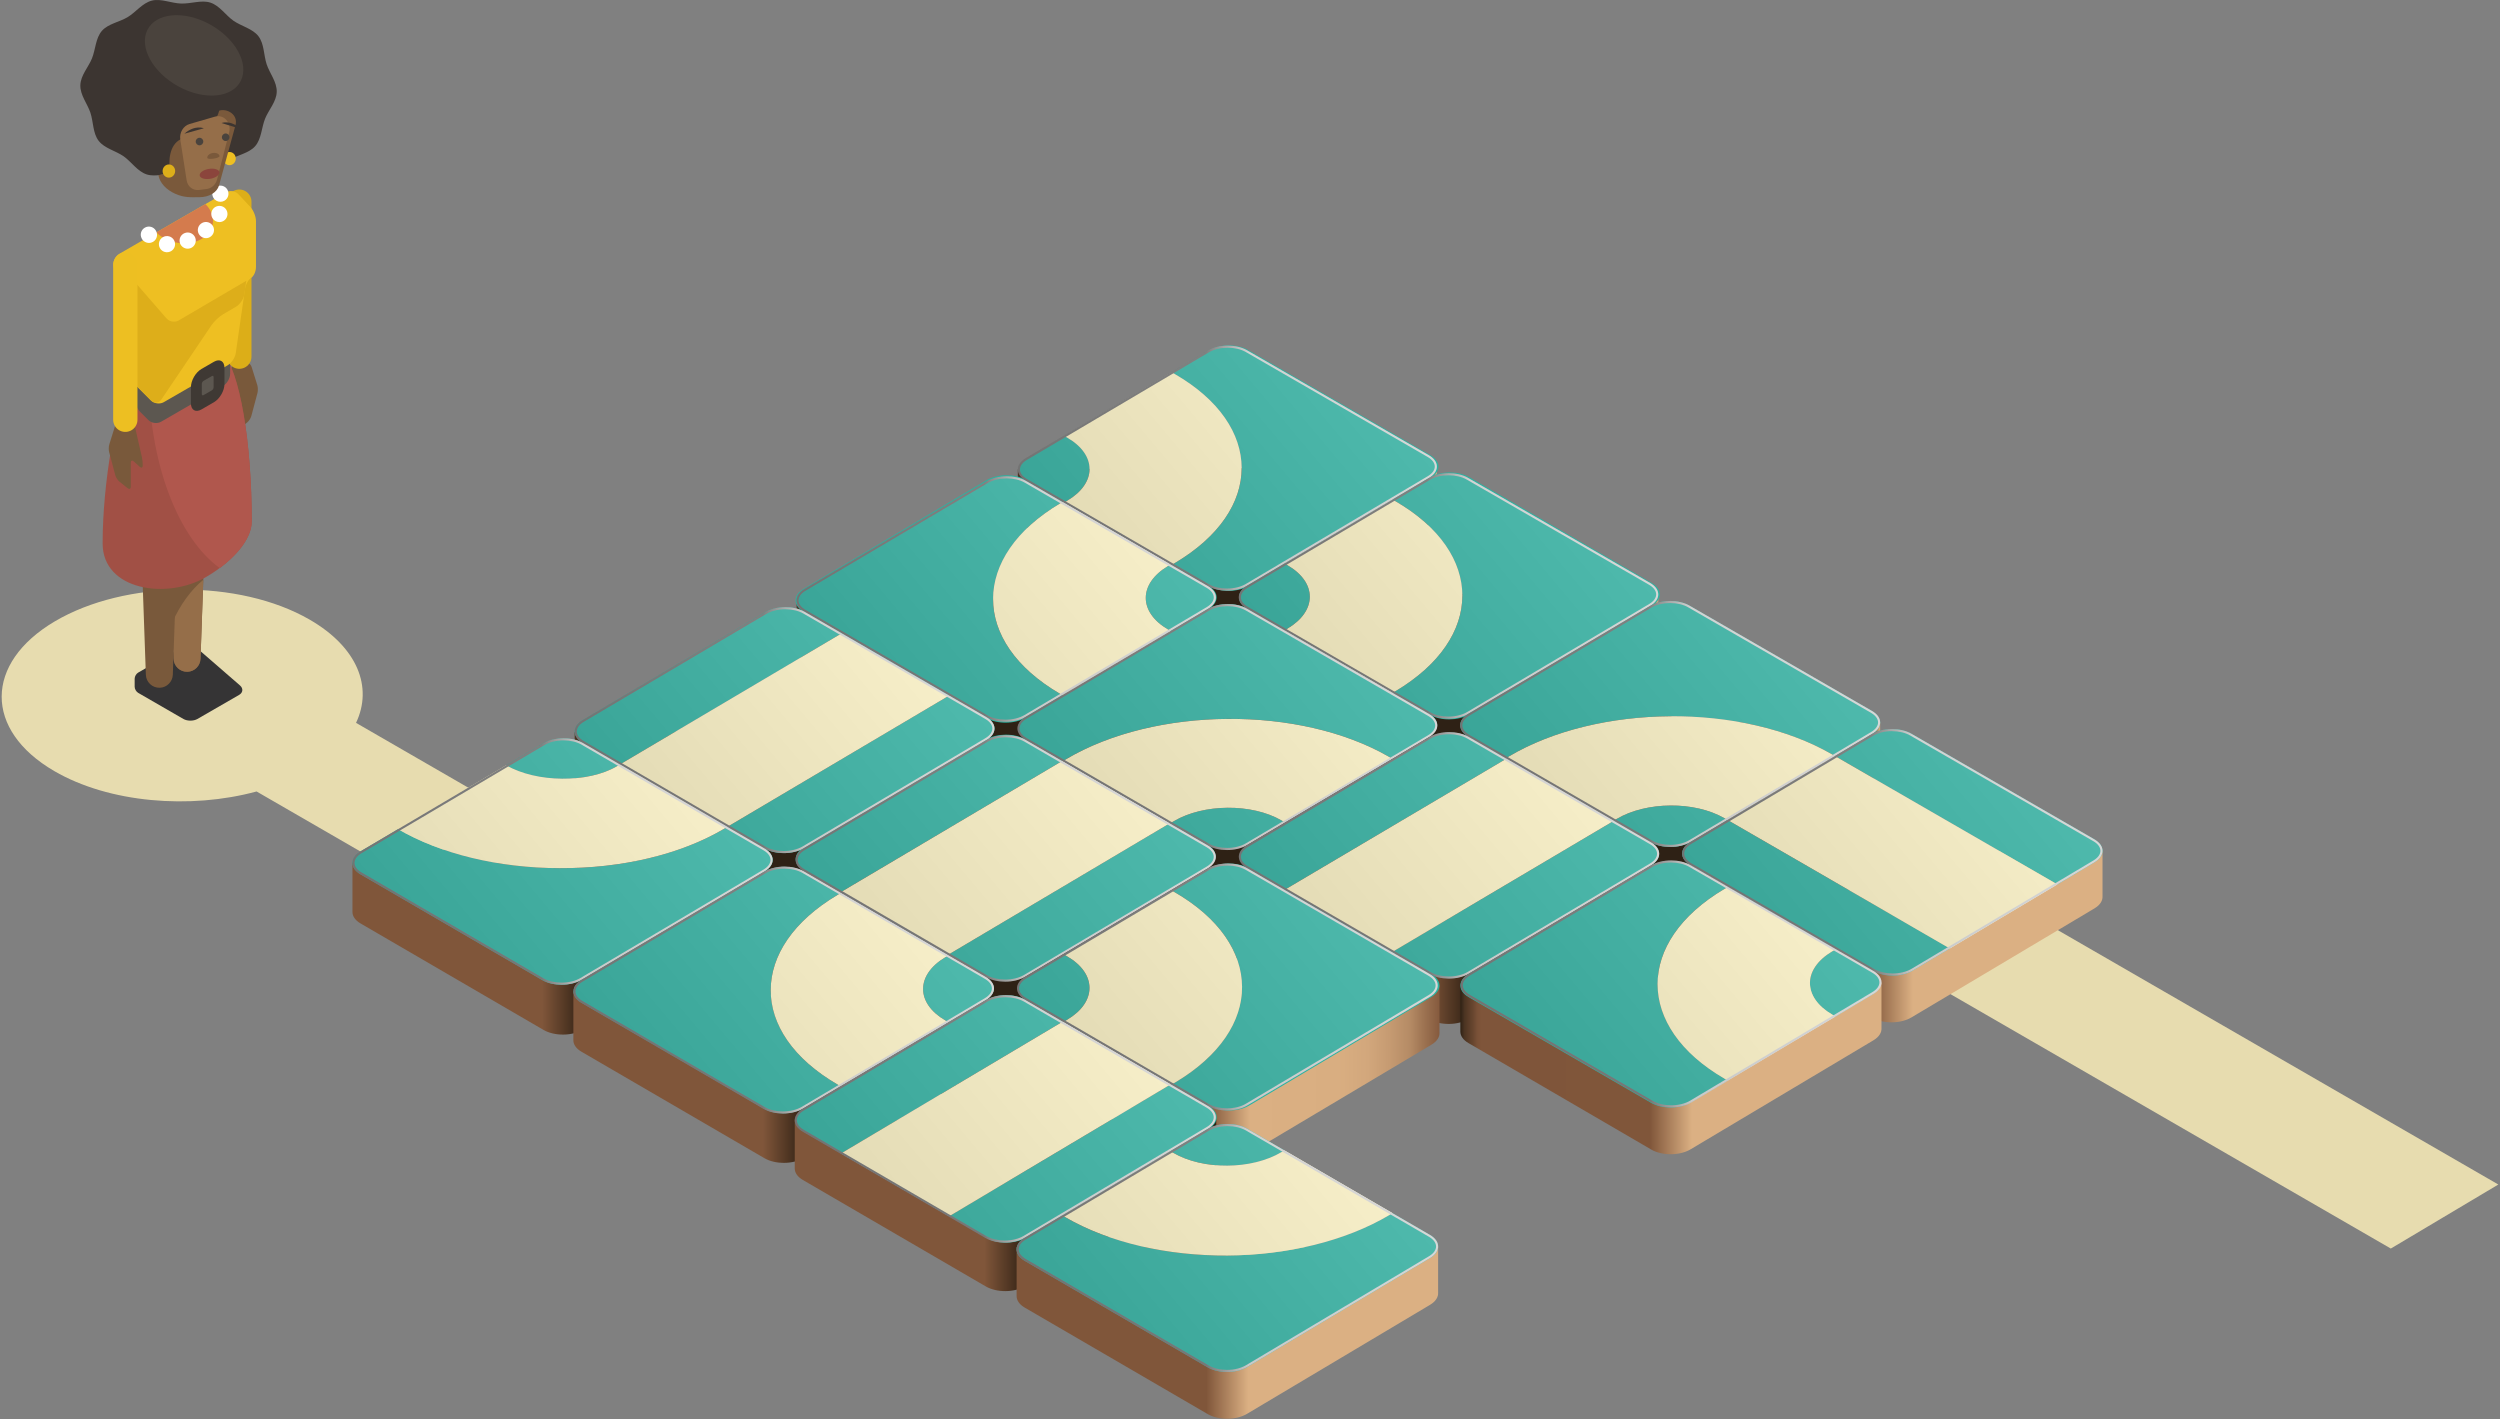 <?xml version="1.0" encoding="UTF-8"?>
<svg xmlns="http://www.w3.org/2000/svg" width="620" height="352" viewBox="0 0 620 352" fill="none">
  <rect x="0" y="0" width="620" height="352" fill="#808080" stroke="none"/>
  <path d="M482.646 245.929L509.307 230.082L619.583 293.76L592.922 309.64L482.646 245.929Z" fill="#E7DCAF"></path>
  <path d="M13.592 154.102C31.056 143.779 59.314 143.581 76.781 153.66C88.669 160.522 92.514 170.388 88.299 179.272L126.103 201.099L99.442 216.98L63.631 196.285C47.118 200.774 27.016 199.118 13.465 191.229C-3.998 181.066 -3.911 164.444 13.592 154.099V154.102Z" fill="#E7DCAF"></path>
  <path d="M59.533 170.009C60.37 170.736 60.272 171.775 59.31 172.33L48.961 178.304C48 178.859 46.442 178.859 45.485 178.304L34.265 171.826C33.786 171.548 33.395 170.875 33.395 170.32V168.313C33.395 167.757 33.783 167.084 34.265 166.806L45.485 160.329C46.446 159.773 47.901 159.916 48.742 160.639L59.533 170.005V170.009Z" fill="#353435"></path>
  <path d="M62.374 90.908L63.814 95.525C63.978 96.055 63.997 96.918 63.854 97.455L62.33 103.183C62.187 103.721 61.719 104.434 61.288 104.781L59.27 106.389C58.835 106.737 58.484 106.565 58.484 106.013V100.083C58.484 99.528 58.151 99.381 57.738 99.754L56.261 101.089C55.852 101.461 55.516 101.312 55.516 100.76V100.646C55.516 100.091 55.614 99.202 55.739 98.665L57.614 90.41C57.738 89.869 58.283 89.486 58.831 89.555L61.072 89.837C61.624 89.906 62.202 90.388 62.366 90.919L62.374 90.908Z" fill="#79593B"></path>
  <path d="M41.869 130.015L43.043 163.373C43.109 165.219 44.659 166.663 46.505 166.597C48.267 166.535 49.663 165.106 49.729 163.373L50.902 130.015C50.99 127.519 49.038 125.427 46.545 125.34C44.048 125.252 41.957 127.204 41.869 129.697C41.869 129.8 41.869 129.913 41.869 130.015Z" fill="#79593B"></path>
  <path d="M42.728 154.378C44.721 149.892 47.441 146.222 50.42 143.787L49.729 163.378C49.663 165.114 48.267 166.54 46.505 166.602C44.659 166.668 43.109 165.224 43.043 163.378L42.725 154.381L42.728 154.378Z" fill="#956E49"></path>
  <path d="M35 133.982L36.174 167.34C36.239 169.186 37.789 170.63 39.636 170.564C41.398 170.502 42.794 169.073 42.86 167.34L44.033 133.982C44.121 131.485 42.169 129.394 39.676 129.307C37.179 129.219 35.088 131.171 35 133.664C35 133.766 35 133.88 35 133.982Z" fill="#79593B"></path>
  <path d="M31.074 96.204C33.133 90.447 50.479 82.276 55.008 87.117C59.526 91.949 62.422 109.829 62.433 129.248C62.433 129.274 62.433 129.295 62.433 129.321C62.433 129.339 62.433 129.358 62.433 129.376C62.433 129.391 62.425 129.409 62.425 129.423C62.396 133.646 58.13 139.045 50.99 143.169C41.361 148.725 25.452 146.426 25.452 134.775C25.452 118.946 29.027 101.926 31.071 96.204H31.074Z" fill="#A15045"></path>
  <path d="M55.008 87.117C59.526 91.949 62.422 109.829 62.433 129.248C62.433 129.274 62.433 129.296 62.433 129.321C62.433 129.339 62.433 129.358 62.433 129.376C62.433 129.391 62.425 129.409 62.425 129.423C62.4 132.9 59.497 137.173 54.489 140.877C44.198 133.43 36.905 114.856 36.905 93.105C36.905 92.187 36.92 91.273 36.945 90.367C43.039 86.513 51.944 83.841 55.004 87.113L55.008 87.117Z" fill="#B0574D"></path>
  <path d="M31.148 99.451C29.584 96.052 33.82 90.764 40.61 87.64C47.4 84.516 54.172 84.738 55.736 88.136C57.3 91.535 53.063 96.823 46.273 99.947C39.483 103.072 32.712 102.849 31.148 99.451Z" fill="#A15045"></path>
  <path d="M28.548 105.589L27.108 110.206C26.943 110.736 26.925 111.599 27.068 112.136L28.592 117.865C28.735 118.402 29.203 119.115 29.634 119.462L31.652 121.071C32.087 121.418 32.438 121.246 32.438 120.694V114.765C32.438 114.209 32.77 114.063 33.184 114.436L34.66 115.77C35.07 116.143 35.406 115.993 35.406 115.441V115.328C35.406 114.772 35.308 113.884 35.183 113.347L33.308 105.092C33.184 104.551 32.639 104.167 32.091 104.237L29.85 104.518C29.298 104.588 28.72 105.07 28.556 105.6L28.548 105.589Z" fill="#79593B"></path>
  <path d="M57.077 89.441V92.695C57.077 93.803 56.298 95.151 55.337 95.707L39.95 104.59C38.989 105.146 37.574 104.96 36.792 104.174L34.774 102.156C33.988 101.37 33.356 99.838 33.356 98.727V95.473L52.219 84.583L57.077 89.441Z" fill="#5C5750"></path>
  <path d="M59.351 50.012V88.451" stroke="#DCAE18" stroke-width="6.025" stroke-linecap="round" stroke-linejoin="round"></path>
  <path d="M59.113 48.155L62.107 51.35C62.867 52.158 63.481 53.715 63.481 54.823V66.203C63.481 67.311 62.937 68.531 62.268 68.923C61.599 69.314 60.926 70.524 60.769 71.624L58.462 87.614C58.305 88.711 57.398 90.052 56.437 90.604L40.608 99.743C39.647 100.299 38.232 100.113 37.45 99.327L34.357 96.234C33.571 95.448 32.789 93.927 32.609 92.834L28.146 65.951C27.963 64.858 28.596 63.52 29.557 62.964L56.006 47.694C56.967 47.139 58.36 47.347 59.12 48.155H59.113Z" fill="#EEBF22"></path>
  <path d="M44.341 79.459L61.076 69.636L60.586 73.035C60.429 74.132 59.523 75.478 58.568 76.04L55.319 77.949C54.361 78.512 53.085 79.711 52.464 80.628L40.012 99.086C39.391 100.003 38.254 100.113 37.468 99.331L34.375 96.238C33.589 95.452 32.807 93.931 32.628 92.838L28.658 68.927C28.205 66.192 29.122 65.344 30.709 67.037L33.582 70.096L41.295 78.965C42.023 79.802 43.39 80.025 44.344 79.462L44.341 79.459Z" fill="#DDAE1A"></path>
  <path d="M31.078 65.662V104.101" stroke="#EDBF22" stroke-width="6.025" stroke-linecap="round" stroke-linejoin="round"></path>
  <path d="M49.999 59.261C53.362 57.32 53.783 53.445 50.942 50.601L38.769 57.63C41.609 60.471 46.64 61.202 49.999 59.261Z" fill="#D47B4D"></path>
  <path d="M43.415 60.675C43.485 59.56 42.644 58.617 41.536 58.548C40.421 58.478 39.478 59.323 39.409 60.427C39.339 61.542 40.18 62.496 41.288 62.554H41.419C42.472 62.554 43.357 61.743 43.419 60.675H43.415ZM47.261 61.549C48.296 61.147 48.818 59.992 48.424 58.957C48.022 57.912 46.866 57.393 45.832 57.791C44.786 58.182 44.267 59.337 44.658 60.383C44.969 61.176 45.733 61.677 46.545 61.677C46.775 61.677 47.016 61.637 47.258 61.545L47.261 61.549ZM37.943 59.984C38.908 59.422 39.237 58.197 38.674 57.232V57.221C38.133 56.245 36.908 55.905 35.943 56.446C34.978 56.98 34.627 58.182 35.15 59.147C35.15 59.147 35.161 59.166 35.161 59.177C35.161 59.177 35.179 59.206 35.19 59.228L35.201 59.239V59.25C35.574 59.893 36.254 60.255 36.949 60.255C37.288 60.255 37.632 60.164 37.943 59.984ZM52.331 58.617C53.194 57.915 53.326 56.651 52.624 55.795C51.933 54.932 50.664 54.801 49.802 55.503C48.939 56.194 48.807 57.462 49.509 58.325C49.911 58.818 50.482 59.067 51.067 59.067C51.52 59.067 51.959 58.917 52.331 58.614V58.617ZM56.206 53.967C56.7 52.973 56.298 51.767 55.315 51.266C54.32 50.776 53.117 51.167 52.613 52.161C52.12 53.156 52.514 54.358 53.505 54.863C53.797 55.005 54.108 55.075 54.408 55.075C55.139 55.075 55.852 54.666 56.206 53.971V53.967ZM55.654 49.782C56.62 49.23 56.949 48.005 56.397 47.04C55.856 46.075 54.62 45.746 53.655 46.298C52.69 46.85 52.361 48.074 52.913 49.039C53.286 49.683 53.966 50.045 54.66 50.045C55 50.045 55.344 49.964 55.654 49.785V49.782Z" fill="white"></path>
  <path d="M55.666 91.225V95.236C55.666 96.899 54.5 98.921 53.056 99.754L49.959 101.542C48.519 102.375 47.349 101.699 47.349 100.036V96.025C47.349 94.362 48.516 92.34 49.959 91.507L53.056 89.719C54.496 88.886 55.666 89.562 55.666 91.225ZM50.482 97.988L52.54 96.8C52.782 96.661 52.975 96.325 52.975 96.047V93.521C52.975 93.243 52.782 93.13 52.54 93.269L50.482 94.457C50.241 94.596 50.047 94.932 50.047 95.21V97.736C50.047 98.014 50.241 98.127 50.482 97.988Z" fill="#3F3934"></path>
  <path d="M68.629 22.785C68.702 20.335 66.874 18.182 66.136 15.956C65.382 13.689 65.547 10.878 64.092 8.981C62.655 7.109 59.888 6.524 57.903 5.146C55.98 3.808 54.492 1.406 52.178 0.65C49.97 -0.071 47.353 0.964 44.896 0.88C42.443 0.796 39.91 -0.414 37.669 0.149C35.315 0.745 33.673 3.037 31.674 4.239C29.608 5.482 26.815 5.885 25.269 7.657C23.701 9.456 23.701 12.264 22.812 14.475C21.946 16.643 19.998 18.676 19.924 21.121C19.851 23.57 21.679 25.724 22.418 27.946C23.171 30.213 23.006 33.024 24.461 34.921C25.898 36.793 28.665 37.378 30.65 38.756C32.573 40.094 34.061 42.496 36.375 43.253C38.583 43.973 41.2 42.938 43.657 43.022C46.11 43.106 48.64 44.316 50.884 43.753C53.238 43.161 54.88 40.865 56.88 39.663C58.945 38.42 61.738 38.018 63.284 36.248C64.852 34.453 64.852 31.642 65.741 29.431C66.607 27.263 68.556 25.23 68.629 22.785Z" fill="#3C3531"></path>
  <path d="M59.735 20.017C61.837 15.74 58.349 9.46 51.944 5.99C45.54 2.521 38.642 3.176 36.54 7.453C34.438 11.73 37.925 18.01 44.33 21.48C50.734 24.949 57.633 24.294 59.735 20.017Z" fill="#4A433D"></path>
  <path d="M58.473 39.366C58.451 40.269 57.738 40.986 56.879 40.968C56.02 40.949 55.34 40.2 55.362 39.297C55.384 38.394 56.097 37.677 56.956 37.696C57.815 37.714 58.495 38.463 58.473 39.366Z" fill="#EEBF22"></path>
  <path d="M43.485 48.071C45.733 49.05 47.185 48.923 49.524 48.904C51.864 48.89 53.809 47.734 54.321 45.991L58.375 31.149C59.19 28.37 56.233 26.82 54.361 27.442C53.125 32.381 47.876 32.999 44.79 34.545C41.946 35.967 41.712 40.065 42.22 42.712L39.278 43.446C39.65 45.395 41.241 47.084 43.489 48.067L43.485 48.071Z" fill="#7A593B"></path>
  <path d="M49.352 47.113L51.239 46.875C52.463 46.721 53.505 45.775 53.83 44.521L56.817 32.91C57.45 30.457 55.556 28.282 53.3 28.933L47.023 30.75C45.452 31.203 44.45 32.903 44.717 34.618L46.292 44.744C46.53 46.272 47.868 47.299 49.356 47.113H49.352Z" fill="#956E49"></path>
  <path d="M43.438 42.452C43.416 43.355 42.703 44.072 41.844 44.053C40.985 44.035 40.305 43.286 40.327 42.383C40.349 41.48 41.062 40.763 41.921 40.782C42.78 40.8 43.46 41.549 43.438 42.452Z" fill="#DDAE1A"></path>
  <path d="M54.449 38.702C54.529 39.25 51.495 39.703 51.414 39.155C51.334 38.606 51.944 38.062 52.785 37.938C53.623 37.813 54.368 38.157 54.449 38.705V38.702Z" fill="#7A593B"></path>
  <path d="M49.522 43.531C49.407 42.856 50.407 42.122 51.756 41.891C53.105 41.66 54.293 42.02 54.408 42.694C54.524 43.369 53.523 44.103 52.174 44.334C50.825 44.565 49.638 44.205 49.522 43.531Z" fill="#8B453C"></path>
  <path d="M49.477 36.044C48.958 36.044 48.537 35.623 48.537 35.105C48.537 34.586 48.958 34.165 49.477 34.165C49.995 34.165 50.416 34.586 50.416 35.105C50.416 35.623 49.995 36.044 49.477 36.044Z" fill="#4A433D"></path>
  <path d="M55.969 34.977C55.45 34.977 55.029 34.556 55.029 34.037C55.029 33.518 55.45 33.098 55.969 33.098C56.487 33.098 56.908 33.518 56.908 34.037C56.908 34.556 56.487 34.977 55.969 34.977Z" fill="#4A433D"></path>
  <path d="M54.945 30.509C54.945 30.509 57.142 29.599 59.734 32.001L54.945 30.509Z" fill="#3C3531"></path>
  <path d="M50.552 31.818C50.552 31.818 48.384 30.842 45.719 33.163L50.552 31.818Z" fill="#3C3531"></path>
  <path d="M307.054 211.365H411.583V222.646C411.657 223.736 410.995 224.843 409.58 225.684L364.199 252.714C361.505 254.319 357.132 254.348 354.438 252.78L309.061 226.371C307.723 225.593 307.054 224.566 307.05 223.535V211.361L307.054 211.365Z" fill="url(#paint0_linear_80_13905)"></path>
  <path d="M416.895 210.967H521.425V222.248C521.498 223.337 520.837 224.445 519.422 225.286L474.041 252.316C471.346 253.92 466.974 253.95 464.28 252.381L418.902 225.973C417.564 225.194 416.895 224.167 416.892 223.136V210.963L416.895 210.967Z" fill="url(#paint1_linear_80_13905)"></path>
  <path d="M361.75 179.104H466.28V190.386C466.353 191.475 465.691 192.583 464.276 193.423L418.895 220.453C416.201 222.058 411.829 222.087 409.135 220.519L363.757 194.111C362.419 193.332 361.75 192.305 361.746 191.274V179.101L361.75 179.104Z" fill="url(#paint2_linear_80_13905)"></path>
  <path d="M306.722 147.263H411.251V158.545C411.324 159.634 410.663 160.742 409.248 161.583L363.867 188.613C361.173 190.217 356.8 190.247 354.106 188.678L308.729 162.27C307.391 161.491 306.722 160.464 306.718 159.433V147.26L306.722 147.263Z" fill="url(#paint3_linear_80_13905)"></path>
  <path d="M252.428 116.405L356.336 115.751V127.032C356.409 128.122 355.751 129.229 354.348 130.07L309.237 157.1C306.557 158.705 302.214 158.734 299.535 157.166L254.424 130.757C253.093 129.979 252.428 128.952 252.424 127.921V116.402L252.428 116.405Z" fill="url(#paint4_linear_80_13905)"></path>
  <path d="M197.567 149.445L301.475 148.791V160.072C301.548 161.162 300.89 162.269 299.486 163.11L254.376 190.14C251.696 191.745 247.353 191.774 244.673 190.206L199.563 163.797C198.232 163.019 197.567 161.992 197.563 160.961V149.442L197.567 149.445Z" fill="url(#paint5_linear_80_13905)"></path>
  <path d="M142.524 181.579L246.432 180.925V192.206C246.505 193.296 245.847 194.403 244.443 195.244L199.333 222.274C196.653 223.879 192.31 223.908 189.63 222.34L144.52 195.931C143.189 195.153 142.524 194.125 142.52 193.094V181.576L142.524 181.579Z" fill="url(#paint6_linear_80_13905)"></path>
  <path d="M362.178 244.402L466.609 243.678V254.959C466.682 256.048 466.02 257.156 464.609 257.997L419.272 285.027C416.578 286.632 412.213 286.661 409.518 285.093L364.181 258.684C362.843 257.906 362.178 256.878 362.17 255.847V244.398L362.178 244.402Z" fill="url(#paint7_linear_80_13905)"></path>
  <path d="M252.457 244.775L356.99 244.365V256.056C357.06 257.145 356.398 258.253 354.983 259.094L309.602 286.124C306.908 287.729 302.536 287.758 299.841 286.19L254.464 259.781C253.126 259.002 252.457 257.975 252.453 256.944V244.771L252.457 244.775Z" fill="url(#paint8_linear_80_13905)"></path>
  <path d="M87.411 214.009H191.941V225.29C192.014 226.379 191.352 227.487 189.938 228.328L144.556 255.358C141.862 256.962 137.49 256.992 134.796 255.423L89.418 229.015C88.08 228.236 87.411 227.209 87.407 226.178V214.005L87.411 214.009Z" fill="url(#paint9_linear_80_13905)"></path>
  <path d="M142.198 245.82H246.728V257.101C246.801 258.191 246.139 259.298 244.725 260.139L199.343 287.169C196.649 288.774 192.277 288.803 189.583 287.235L144.205 260.827C142.867 260.048 142.198 259.021 142.195 257.99V245.816L142.198 245.82Z" fill="url(#paint10_linear_80_13905)"></path>
  <path d="M197.1 277.624H301.629V288.905C301.702 289.994 301.041 291.102 299.626 291.943L254.245 318.973C251.551 320.578 247.178 320.607 244.484 319.039L199.107 292.63C197.769 291.852 197.1 290.824 197.096 289.793V277.62L197.1 277.624Z" fill="url(#paint11_linear_80_13905)"></path>
  <path d="M252.124 309.278H356.654V320.559C356.727 321.649 356.065 322.756 354.65 323.597L309.269 350.627C306.575 352.232 302.203 352.261 299.509 350.693L254.131 324.285C252.793 323.506 252.124 322.479 252.12 321.448V309.274L252.124 309.278Z" fill="url(#paint12_linear_80_13905)"></path>
  <path d="M356.665 208.042L416.511 245.819L473.605 211.814L304.345 114.143L135.143 214.158L241.574 276.095L356.665 208.042Z" fill="#2E2115"></path>
  <path d="M98.722 205.629L125.532 189.782L98.722 205.629Z" fill="#FFF5C6"></path>
  <path d="M299.612 209.421L290.381 204.084L291.127 203.641C298.482 199.287 310.447 199.203 317.802 203.455L318.548 203.886L309.317 209.355C306.638 210.942 302.295 210.971 299.615 209.425L299.612 209.421Z" fill="#2CB2A1"></path>
  <path d="M354.421 182.639L345.201 188.101L344.455 187.669C322.393 174.933 286.528 175.185 264.47 188.229L263.724 188.667L254.504 183.337C251.828 181.791 251.836 179.254 254.512 177.671L299.615 151.01C302.291 149.431 306.623 149.398 309.299 150.941L354.406 176.969C357.086 178.516 357.089 181.053 354.413 182.636L354.421 182.639Z" fill="#2CB2A1"></path>
  <path d="M317.802 203.458C310.447 199.206 298.482 199.29 291.127 203.644L290.381 204.086L263.724 188.674L264.47 188.236C286.528 175.192 322.394 174.94 344.455 187.676L345.201 188.108L318.544 203.893L317.798 203.461L317.802 203.458Z" fill="#FFF5C6"></path>
  <path d="M364.349 182.829L373.568 188.159L318.664 220.629L309.445 215.288C306.772 213.738 306.78 211.197 309.463 209.611L354.654 182.899C357.334 181.316 361.673 181.283 364.349 182.829Z" fill="#2CB2A1"></path>
  <path d="M409.456 208.912C412.136 210.462 412.136 213.003 409.456 214.589L364.261 241.356C361.578 242.946 357.228 242.976 354.552 241.422L345.321 236.074L400.226 203.571L409.456 208.909V208.912Z" fill="#2CB2A1"></path>
  <path d="M345.317 236.074L318.664 220.629L373.568 188.159L400.222 203.571L345.317 236.074Z" fill="#FFF5C6"></path>
  <path d="M199.524 151.716L208.743 157.057L153.733 189.588L144.517 184.236C141.845 182.683 141.856 180.135 144.546 178.548L189.825 151.785C192.508 150.198 196.855 150.169 199.527 151.716H199.524Z" fill="#2CB2A1"></path>
  <path d="M244.627 177.85C247.306 179.404 247.303 181.948 244.616 183.538L199.333 210.356C196.643 211.95 192.292 211.979 189.613 210.422L180.382 205.063L235.393 172.498L244.623 177.846L244.627 177.85Z" fill="#2CB2A1"></path>
  <path d="M208.743 157.057L235.396 172.502L180.383 205.063L153.733 189.588L208.743 157.057Z" fill="#FFF5C6"></path>
  <path d="M144.516 184.236L153.732 189.588L152.983 190.031C145.847 194.249 133.019 194.136 125.529 189.786L134.8 184.306C137.49 182.716 141.837 182.686 144.509 184.24L144.516 184.236Z" fill="#2CB2A1"></path>
  <path d="M89.441 211.12L98.726 205.633C109.346 211.811 123.57 215.247 138.774 215.31C154.339 215.375 168.856 211.891 179.64 205.509L180.39 205.066L189.62 210.426C192.3 211.983 192.289 214.535 189.598 216.128L144.228 242.997C141.534 244.595 137.176 244.624 134.5 243.063L89.408 216.819C86.736 215.262 86.75 212.71 89.444 211.12H89.441Z" fill="#2CB2A1"></path>
  <path d="M152.987 190.03L153.736 189.588L180.386 205.066L179.636 205.508C168.852 211.891 154.336 215.375 138.77 215.309C123.566 215.247 109.342 211.807 98.722 205.633L125.533 189.785C133.019 194.136 145.851 194.253 152.987 190.03Z" fill="#FFF5C6"></path>
  <path d="M354.739 118.563L309.628 145.33C306.948 146.92 302.602 146.949 299.915 145.395L290.666 140.047L291.412 139.605C313.474 126.521 313.43 105.505 291.35 92.758L290.604 92.326L299.823 86.865C302.499 85.282 306.839 85.249 309.518 86.795L354.72 112.878C357.404 114.428 357.415 116.969 354.739 118.556V118.563Z" fill="#2CB2A1"></path>
  <path d="M254.712 113.584L263.943 108.115L264.689 108.547C272.047 112.798 272.051 119.806 264.696 124.164L263.95 124.606L254.712 119.265C252.033 117.715 252.033 115.174 254.712 113.588V113.584Z" fill="#2CB2A1"></path>
  <path d="M264.697 124.163C272.052 119.806 272.048 112.798 264.689 108.547L263.944 108.115L290.601 92.33L291.346 92.761C313.426 105.509 313.47 126.525 291.408 139.609L290.663 140.051L263.951 124.606L264.697 124.163Z" fill="#FFF5C6"></path>
  <path d="M299.45 215.17L254.251 241.988C251.568 243.582 247.214 243.611 244.531 242.054L235.282 236.694L290.19 204.13L299.439 209.478C302.122 211.032 302.13 213.58 299.446 215.17H299.45Z" fill="#2CB2A1"></path>
  <path d="M199.344 210.177L244.539 183.41C247.218 181.823 251.561 181.794 254.241 183.341L263.479 188.682L208.571 221.217L199.333 215.865C196.653 214.311 196.657 211.763 199.34 210.177H199.344Z" fill="#2CB2A1"></path>
  <path d="M208.574 221.221L263.479 188.686L290.19 204.134L235.283 236.699L208.574 221.221Z" fill="#FFF5C6"></path>
  <path d="M144.264 243.001L189.546 216.183C192.229 214.593 196.58 214.563 199.259 216.117L208.497 221.469L207.751 221.911C185.631 235.017 185.591 256.117 207.693 268.945L208.439 269.376L199.171 274.874C196.481 276.472 192.123 276.501 189.44 274.94L144.249 248.696C141.569 247.139 141.577 244.587 144.267 242.993L144.264 243.001Z" fill="#2CB2A1"></path>
  <path d="M234.46 237.389L235.206 236.946L244.454 242.305C247.138 243.863 247.138 246.414 244.454 248.008L235.198 253.499L234.453 253.068C227.083 248.794 227.086 241.761 234.46 237.389Z" fill="#2CB2A1"></path>
  <path d="M234.46 237.389C227.087 241.762 227.083 248.795 234.453 253.068L235.198 253.5L208.435 269.38L207.69 268.949C185.588 256.121 185.628 235.02 207.748 221.915L208.494 221.473L235.202 236.951L234.456 237.393L234.46 237.389Z" fill="#FFF5C6"></path>
  <path d="M464.287 182.014L455.068 187.498L454.318 187.066C432.165 174.275 396.219 174.527 374.157 187.622L373.411 188.064L364.155 182.712C361.468 181.159 361.465 178.611 364.144 177.02L409.255 150.254C411.931 148.667 416.274 148.638 418.961 150.184L464.258 176.322C466.949 177.876 466.963 180.424 464.287 182.014Z" fill="#2CB2A1"></path>
  <path d="M409.453 208.902L400.182 203.543L400.928 203.1C408.283 198.728 420.274 198.644 427.662 202.914L428.411 203.345L419.177 208.836C416.497 210.43 412.143 210.459 409.453 208.902Z" fill="#2CB2A1"></path>
  <path d="M400.927 203.097L400.182 203.539L373.415 188.061L374.161 187.619C396.223 174.52 432.169 174.272 454.322 187.063L455.071 187.494L428.411 203.345L427.661 202.914C420.273 198.644 408.283 198.728 400.927 203.1V203.097Z" fill="#FFF5C6"></path>
  <path d="M427.713 267.516L428.462 267.947L419.209 273.445C416.526 275.043 412.169 275.072 409.478 273.511L364.188 247.267C361.501 245.71 361.501 243.158 364.188 241.564L409.387 214.746C412.066 213.156 416.417 213.127 419.1 214.68L428.356 220.032L427.61 220.475C405.53 233.584 405.563 254.684 427.713 267.512V267.516Z" fill="#2CB2A1"></path>
  <path d="M454.377 235.957L455.122 235.515L464.393 240.874C467.084 242.431 467.091 244.983 464.411 246.577L455.174 252.067L454.424 251.636C447.04 247.363 447.018 240.329 454.377 235.957Z" fill="#2CB2A1"></path>
  <path d="M427.713 267.516C405.563 254.688 405.53 233.584 427.61 220.478L428.356 220.036L455.123 235.514L454.377 235.957C447.018 240.329 447.036 247.362 454.424 251.636L455.174 252.067L428.462 267.947L427.713 267.516Z" fill="#FFF5C6"></path>
  <path d="M309.295 145.249L318.562 139.751L319.308 140.182C326.681 144.459 326.674 151.508 319.29 155.894L318.54 156.337L309.284 150.963C306.601 149.402 306.605 146.847 309.291 145.249H309.295Z" fill="#2CB2A1"></path>
  <path d="M364.302 118.31L409.592 144.554C412.282 146.111 412.286 148.67 409.603 150.268L364.313 177.192C361.622 178.789 357.261 178.822 354.57 177.258L345.303 171.876L346.053 171.43C368.202 158.27 368.195 137.126 346.071 124.298L345.325 123.867L354.581 118.376C357.265 116.782 361.619 116.753 364.305 118.31H364.302Z" fill="#2CB2A1"></path>
  <path d="M319.308 140.182L318.562 139.75L345.325 123.87L346.071 124.301C368.195 137.129 368.202 158.273 346.052 171.434L345.303 171.88L318.54 156.34L319.289 155.897C326.674 151.514 326.681 144.466 319.308 140.185V140.182Z" fill="#FFF5C6"></path>
  <path d="M199.318 145.998L244.692 119.074C247.383 117.477 251.74 117.447 254.424 119.008L263.68 124.382L262.93 124.824C240.766 137.985 240.722 159.169 262.872 172.052L263.621 172.487L254.336 178.007C251.642 179.608 247.277 179.637 244.586 178.073L199.304 151.719C196.62 150.158 196.628 147.595 199.322 145.994L199.318 145.998Z" fill="#2CB2A1"></path>
  <path d="M299.71 151.031L290.435 156.544L289.686 156.109C282.301 151.817 282.305 144.758 289.693 140.368L290.443 139.922L299.71 145.303C302.4 146.864 302.4 149.427 299.71 151.028V151.031Z" fill="#2CB2A1"></path>
  <path d="M289.693 140.368C282.305 144.758 282.301 151.818 289.686 156.109L290.435 156.544L263.621 172.487L262.871 172.052C240.725 159.169 240.766 137.985 262.93 124.824L263.679 124.382L290.442 139.922L289.693 140.368Z" fill="#FFF5C6"></path>
  <path d="M464.584 240.782L419.195 214.534C416.505 212.977 416.494 210.425 419.173 208.831L428.408 203.341L483.553 235.211L510.214 219.331L455.068 187.493L464.288 182.01C466.964 180.42 471.314 180.391 474.004 181.944L519.397 208.137C522.095 209.694 522.109 212.246 519.437 213.84L474.319 240.712C471.639 242.31 467.282 242.339 464.584 240.778V240.782Z" fill="#2CB2A1"></path>
  <path d="M510.214 219.334L483.553 235.214L428.408 203.344L455.068 187.493L510.214 219.334Z" fill="#FFF5C6"></path>
  <path d="M254.643 242.233L263.895 236.735L264.641 237.167C272.029 241.447 272.047 248.496 264.677 252.879L263.932 253.321L254.657 247.947C251.967 246.386 251.963 243.831 254.646 242.233H254.643Z" fill="#2CB2A1"></path>
  <path d="M300.042 274.25L290.753 268.868L291.499 268.422C313.605 255.262 313.524 234.118 291.353 221.286L290.607 220.855L299.845 215.364C302.524 213.77 306.878 213.741 309.569 215.298L354.957 241.546C357.652 243.103 357.666 245.662 354.987 247.26L309.781 274.187C307.098 275.785 302.733 275.818 300.039 274.253L300.042 274.25Z" fill="#2CB2A1"></path>
  <path d="M264.678 252.879C272.048 248.496 272.033 241.448 264.641 237.167L263.895 236.736L290.607 220.855L291.353 221.287C313.525 234.115 313.605 255.259 291.499 268.423L290.754 268.869L263.932 253.325L264.678 252.883V252.879Z" fill="#FFF5C6"></path>
  <path d="M199.311 274.94L244.601 248.016C247.288 246.419 251.645 246.39 254.336 247.951L263.61 253.324L208.589 286.053L199.315 280.669C196.624 279.108 196.624 276.541 199.315 274.944L199.311 274.94Z" fill="#2CB2A1"></path>
  <path d="M244.696 307.019L235.407 301.626L290.432 268.868L299.721 274.249C302.415 275.81 302.426 278.373 299.739 279.974L254.446 306.953C251.755 308.554 247.39 308.583 244.692 307.019H244.696Z" fill="#2CB2A1"></path>
  <path d="M263.61 253.324L290.432 268.864L235.407 301.626L208.589 286.05L263.61 253.324Z" fill="#FFF5C6"></path>
  <path d="M309.258 279.905L318.532 285.289L317.783 285.735C310.395 290.129 298.371 290.213 290.983 285.918L290.237 285.483L299.512 279.97C302.202 278.369 306.564 278.34 309.254 279.905H309.258Z" fill="#2CB2A1"></path>
  <path d="M254.138 306.949L263.423 301.429L264.169 301.864C286.337 314.758 322.433 314.509 344.601 301.312L345.35 300.866L354.639 306.258C357.333 307.823 357.341 310.393 354.65 311.994L309.269 339.024C306.575 340.629 302.203 340.658 299.508 339.09L254.131 312.681C251.44 311.117 251.444 308.547 254.138 306.946V306.949Z" fill="#2CB2A1"></path>
  <path d="M290.987 285.918C298.375 290.21 310.398 290.129 317.786 285.735L318.536 285.289L345.354 300.862L344.604 301.308C322.436 314.505 286.337 314.754 264.172 301.86L263.427 301.425L290.241 285.483L290.987 285.918Z" fill="#FFF5C6"></path>
  <g style="mix-blend-mode:luminosity">
    <path d="M125.532 189.782L98.722 205.629L125.532 189.782Z" fill="url(#paint13_linear_80_13905)"></path>
  </g>
  <g style="mix-blend-mode:luminosity">
    <path d="M304.463 86.243C302.693 86.243 301.041 86.645 299.805 87.376L254.702 114.037C253.565 114.71 252.943 115.565 252.947 116.446C252.951 117.316 253.569 118.153 254.691 118.8L263.91 124.13L290.567 139.546L299.798 144.884C300.993 145.574 302.595 145.955 304.305 145.955C306.016 145.955 307.734 145.553 308.974 144.818L318.204 139.349L344.861 123.564L354.081 118.102C355.214 117.433 355.832 116.578 355.828 115.697C355.825 114.823 355.203 113.986 354.077 113.335L308.97 87.307C307.778 86.62 306.181 86.24 304.47 86.24M304.47 85.717C306.195 85.717 307.914 86.093 309.23 86.854L354.337 112.882C357.016 114.428 357.02 116.965 354.344 118.548L345.124 124.01L318.467 139.795L309.237 145.264C307.877 146.068 306.086 146.474 304.302 146.474C302.518 146.474 300.851 146.094 299.535 145.333L290.304 139.996L263.647 124.58L254.428 119.25C251.755 117.704 251.759 115.167 254.435 113.584L299.538 86.923C300.895 86.119 302.682 85.717 304.463 85.717H304.47Z" fill="url(#paint14_linear_80_13905)"></path>
  </g>
  <g style="mix-blend-mode:luminosity">
    <path d="M249.664 118.64C247.895 118.64 246.238 119.042 244.999 119.777L199.808 146.489C198.667 147.161 198.042 148.02 198.046 148.909C198.05 149.782 198.668 150.62 199.786 151.267L209.002 156.608L235.655 172.053L244.886 177.401C246.081 178.092 247.682 178.476 249.397 178.476C251.111 178.476 252.83 178.07 254.069 177.335L299.264 150.568C300.401 149.896 301.022 149.04 301.018 148.156C301.015 147.282 300.393 146.441 299.271 145.794L290.041 140.457L263.384 125.041L254.164 119.711C252.972 119.02 251.371 118.64 249.664 118.64ZM249.664 118.117C251.389 118.117 253.111 118.497 254.427 119.258L263.647 124.588L290.304 140.004L299.534 145.341C302.214 146.891 302.214 149.432 299.534 151.018L254.339 177.785C252.976 178.593 251.185 178.998 249.401 178.998C247.617 178.998 245.946 178.618 244.63 177.854L235.399 172.506L208.746 157.061L199.527 151.72C196.854 150.17 196.862 147.629 199.545 146.043L244.736 119.331C246.096 118.527 247.887 118.125 249.667 118.125L249.664 118.117Z" fill="url(#paint15_linear_80_13905)"></path>
  </g>
  <g style="mix-blend-mode:luminosity">
    <path d="M194.76 151.094C192.987 151.094 191.331 151.5 190.088 152.231L144.809 178.994C143.665 179.67 143.036 180.533 143.04 181.421C143.04 182.295 143.661 183.132 144.776 183.783L153.992 189.135L180.642 204.613L189.872 209.972C191.068 210.667 192.669 211.05 194.383 211.05C196.098 211.05 197.82 210.645 199.063 209.91L244.345 183.092C245.486 182.416 246.111 181.557 246.107 180.668C246.103 179.795 245.482 178.954 244.36 178.303L235.129 172.955L208.476 157.51L199.26 152.169C198.068 151.478 196.467 151.098 194.756 151.098M194.756 150.575C196.485 150.575 198.203 150.955 199.519 151.715L208.739 157.056L235.392 172.502L244.623 177.85C247.303 179.403 247.299 181.948 244.612 183.538L199.329 210.356C197.966 211.164 196.171 211.569 194.383 211.569C192.596 211.569 190.929 211.189 189.609 210.422L180.379 205.062L153.729 189.584L144.513 184.233C141.841 182.679 141.852 180.131 144.542 178.544L189.821 151.781C191.185 150.977 192.976 150.571 194.76 150.571L194.756 150.575Z" fill="url(#paint16_linear_80_13905)"></path>
  </g>
  <g style="mix-blend-mode:luminosity">
    <path d="M139.749 183.612C137.976 183.612 136.316 184.017 135.07 184.752L125.799 190.232L98.989 206.079L89.703 211.566C88.555 212.246 87.927 213.109 87.927 214.005C87.927 214.878 88.544 215.719 89.659 216.366L134.752 242.61C135.947 243.305 137.552 243.689 139.266 243.689C140.981 243.689 142.706 243.283 143.953 242.544L189.323 215.675C190.468 214.999 191.093 214.136 191.089 213.244C191.085 212.367 190.468 211.526 189.345 210.875L180.115 205.516L153.465 190.038L144.249 184.686C143.057 183.995 141.456 183.612 139.745 183.612M139.745 183.089C141.474 183.089 143.196 183.469 144.512 184.233L153.728 189.585L180.378 205.063L189.608 210.422C192.288 211.976 192.277 214.531 189.587 216.121L144.216 242.99C142.849 243.802 141.05 244.208 139.263 244.208C137.475 244.208 135.805 243.824 134.485 243.06L89.392 216.816C86.72 215.259 86.735 212.707 89.429 211.117L98.714 205.63L125.525 189.782L134.796 184.303C136.163 183.495 137.954 183.089 139.738 183.089H139.745Z" fill="url(#paint17_linear_80_13905)"></path>
  </g>
  <g style="mix-blend-mode:luminosity">
    <path d="M359.268 117.872C357.498 117.872 355.842 118.274 354.607 119.009L345.387 124.47L318.73 140.255L309.5 145.724C308.366 146.397 307.741 147.252 307.749 148.137C307.752 149.01 308.374 149.851 309.496 150.502L318.734 155.843L345.446 171.288L354.694 176.636C355.893 177.331 357.495 177.711 359.209 177.711C360.924 177.711 362.642 177.305 363.877 176.57L408.988 149.804C410.118 149.135 410.739 148.279 410.732 147.398C410.728 146.521 410.103 145.68 408.974 145.029L363.771 118.946C362.576 118.255 360.975 117.875 359.264 117.875M359.264 117.353C360.989 117.353 362.711 117.733 364.031 118.493L409.233 144.576C411.916 146.126 411.927 148.667 409.251 150.253L364.141 177.02C362.781 177.828 360.989 178.234 359.205 178.234C357.422 178.234 355.751 177.854 354.428 177.09L345.179 171.741L318.467 156.296L309.229 150.955C306.549 149.405 306.549 146.865 309.229 145.278L318.46 139.809L345.117 124.024L354.336 118.563C355.692 117.758 357.484 117.356 359.264 117.356V117.353Z" fill="url(#paint18_linear_80_13905)"></path>
  </g>
  <g style="mix-blend-mode:luminosity">
    <path d="M304.466 150.331C302.693 150.331 301.037 150.733 299.798 151.468L254.603 178.234C253.463 178.907 252.841 179.77 252.845 180.654C252.848 181.532 253.47 182.372 254.592 183.019L263.83 188.371L290.538 203.849L299.787 209.209C300.986 209.903 302.591 210.287 304.305 210.287C306.02 210.287 307.742 209.881 308.981 209.146L354.179 182.329C355.313 181.656 355.934 180.797 355.931 179.912C355.927 179.035 355.302 178.19 354.176 177.54L344.927 172.191L318.215 156.746L308.977 151.405C307.782 150.714 306.181 150.334 304.47 150.334M304.47 149.812C306.199 149.812 307.921 150.192 309.24 150.956L318.478 156.297L345.19 171.742L354.439 177.09C357.122 178.644 357.13 181.188 354.446 182.782L309.248 209.6C307.884 210.408 306.093 210.813 304.305 210.813C302.518 210.813 300.847 210.433 299.527 209.666L290.279 204.306L263.57 188.828L254.333 183.476C251.653 181.923 251.657 179.375 254.34 177.788L299.535 151.022C300.895 150.217 302.686 149.812 304.47 149.812Z" fill="url(#paint19_linear_80_13905)"></path>
  </g>
  <g style="mix-blend-mode:luminosity">
    <path d="M249.554 182.851C247.781 182.851 246.122 183.256 244.879 183.991L199.596 210.809C198.452 211.485 197.827 212.348 197.831 213.24C197.834 214.117 198.452 214.958 199.574 215.609L244.765 241.853C245.964 242.547 247.569 242.931 249.284 242.931C250.998 242.931 252.724 242.525 253.967 241.787L263.234 236.289L289.997 220.409L299.253 214.918C300.39 214.242 301.015 213.383 301.011 212.494C301.008 211.617 300.383 210.773 299.26 210.118L290.011 204.759L263.303 189.281L254.065 183.929C252.87 183.234 251.269 182.854 249.554 182.854M249.554 182.332C251.283 182.332 253.009 182.712 254.325 183.476L263.563 188.828L290.271 204.306L299.52 209.665C302.203 211.218 302.203 213.774 299.52 215.368L290.264 220.858L263.501 236.739L254.234 242.237C252.866 243.048 251.071 243.454 249.284 243.454C247.496 243.454 245.822 243.07 244.502 242.303L199.311 216.059C196.631 214.501 196.639 211.95 199.329 210.356L244.612 183.538C245.975 182.73 247.767 182.324 249.551 182.324L249.554 182.332Z" fill="url(#paint20_linear_80_13905)"></path>
  </g>
  <g style="mix-blend-mode:luminosity">
    <path d="M194.54 215.434C192.768 215.434 191.104 215.839 189.861 216.574L144.491 243.443C143.343 244.123 142.714 244.99 142.718 245.882C142.718 246.759 143.339 247.603 144.458 248.254L189.646 274.553C190.845 275.251 192.449 275.635 194.168 275.635C195.886 275.635 197.611 275.229 198.854 274.487L244.228 247.563C245.369 246.887 245.997 246.02 245.994 245.128C245.99 244.247 245.369 243.403 244.243 242.752L199.052 216.508C197.856 215.814 196.251 215.43 194.54 215.43M194.54 214.907C196.273 214.907 197.995 215.287 199.315 216.055L244.506 242.299C247.189 243.856 247.186 246.415 244.495 248.013L199.121 274.937C197.754 275.748 195.955 276.154 194.168 276.154C192.38 276.154 190.706 275.77 189.382 275.002L144.195 248.704C141.515 247.146 141.53 244.587 144.224 242.99L189.594 216.121C190.962 215.313 192.757 214.907 194.54 214.907Z" fill="url(#paint21_linear_80_13905)"></path>
  </g>
  <g style="mix-blend-mode:luminosity">
    <path d="M414.186 149.562C412.413 149.562 410.757 149.968 409.522 150.699L364.411 177.466C363.278 178.139 362.656 178.998 362.66 179.882C362.664 180.76 363.289 181.604 364.415 182.255L373.671 187.607L400.437 203.085L409.708 208.444C410.911 209.138 412.516 209.522 414.23 209.522C415.945 209.522 417.663 209.117 418.902 208.382L428.136 202.891L454.797 187.04L464.017 181.557C465.146 180.884 465.764 180.029 465.76 179.147C465.753 178.266 465.128 177.422 463.995 176.768L418.697 150.63C417.498 149.939 415.897 149.555 414.183 149.555M414.183 149.032C415.912 149.032 417.634 149.412 418.957 150.176L464.254 176.314C466.945 177.868 466.959 180.416 464.283 182.006L455.064 187.49L428.403 203.341L419.169 208.831C417.809 209.639 416.018 210.045 414.23 210.045C412.443 210.045 410.772 209.665 409.445 208.897L400.174 203.538L373.408 188.06L364.151 182.708C361.465 181.154 361.461 178.606 364.14 177.02L409.251 150.253C410.607 149.449 412.399 149.043 414.183 149.043V149.032Z" fill="url(#paint22_linear_80_13905)"></path>
  </g>
  <g style="mix-blend-mode:luminosity">
    <path d="M359.381 182.087C357.608 182.087 355.949 182.493 354.709 183.228L309.511 210.045C308.374 210.722 307.749 211.581 307.752 212.469C307.756 213.35 308.381 214.191 309.507 214.845L354.797 241.089C356 241.784 357.605 242.168 359.323 242.168C361.041 242.168 362.759 241.762 364.002 241.023L373.254 235.525L399.966 219.645L409.204 214.151C410.337 213.478 410.959 212.619 410.951 211.731C410.948 210.85 410.319 210.005 409.189 209.351L399.919 203.992L373.152 188.514L363.896 183.162C362.697 182.467 361.092 182.087 359.381 182.087ZM359.381 181.564C361.11 181.564 362.836 181.944 364.159 182.708L373.415 188.06L400.182 203.538L409.453 208.898C412.143 210.451 412.15 213.006 409.471 214.6L400.233 220.095L373.521 235.975L364.269 241.473C362.905 242.285 361.11 242.69 359.323 242.69C357.535 242.69 355.861 242.307 354.537 241.539L309.248 215.295C306.561 213.738 306.561 211.186 309.248 209.592L354.446 182.774C355.806 181.966 357.597 181.561 359.385 181.561L359.381 181.564Z" fill="url(#paint23_linear_80_13905)"></path>
  </g>
  <g style="mix-blend-mode:luminosity">
    <path d="M304.466 214.67C302.69 214.67 301.03 215.076 299.791 215.811L290.535 221.301L263.771 237.181L254.504 242.68C253.364 243.356 252.735 244.222 252.739 245.114C252.742 245.995 253.364 246.84 254.49 247.49L263.746 252.864L290.509 268.404L299.776 273.786C300.979 274.484 302.584 274.868 304.302 274.868C306.02 274.868 307.742 274.462 308.985 273.723L354.274 246.8C355.411 246.123 356.036 245.26 356.029 244.372C356.026 243.491 355.4 242.643 354.271 241.989L308.981 215.745C307.782 215.05 306.177 214.666 304.463 214.666M304.463 214.144C306.195 214.144 307.921 214.524 309.244 215.291L354.534 241.535C357.225 243.093 357.228 245.652 354.545 247.249L309.255 274.173C307.892 274.985 306.093 275.39 304.305 275.39C302.518 275.39 300.84 275.007 299.516 274.239L290.249 268.858L263.486 253.318L254.23 247.944C251.547 246.386 251.551 243.827 254.238 242.23L263.505 236.732L290.268 220.852L299.524 215.361C300.887 214.553 302.682 214.147 304.466 214.147L304.463 214.144Z" fill="url(#paint24_linear_80_13905)"></path>
  </g>
  <g style="mix-blend-mode:luminosity">
    <path d="M249.444 247.322C247.668 247.322 246.004 247.728 244.761 248.467L199.387 275.39C198.243 276.07 197.614 276.937 197.618 277.832C197.622 278.713 198.243 279.558 199.366 280.212L244.648 306.566C245.847 307.264 247.459 307.648 249.177 307.648C250.896 307.648 252.625 307.238 253.868 306.5L263.153 300.98L289.967 285.038L299.242 279.525C300.382 278.845 301.007 277.982 301.004 277.087C301 276.202 300.375 275.354 299.245 274.699L289.978 269.318L263.215 253.778L253.959 248.404C252.76 247.71 251.155 247.326 249.441 247.326M249.441 246.803C251.173 246.803 252.903 247.187 254.222 247.955L263.478 253.329L290.241 268.869L299.508 274.25C302.199 275.811 302.199 278.373 299.508 279.975L290.234 285.487L263.42 301.43L254.134 306.95C252.767 307.761 250.969 308.171 249.177 308.171C247.386 308.171 245.708 307.787 244.385 307.015L199.102 280.662C196.419 279.101 196.426 276.538 199.121 274.937L244.495 248.013C245.862 247.202 247.657 246.796 249.444 246.796L249.441 246.803Z" fill="url(#paint25_linear_80_13905)"></path>
  </g>
  <g style="mix-blend-mode:luminosity">
    <path d="M469.223 181.323C467.45 181.323 465.794 181.728 464.554 182.463L455.335 187.947L428.674 203.798L419.44 209.288C418.307 209.961 417.685 210.82 417.693 211.708C417.696 212.589 418.325 213.437 419.455 214.092L464.843 240.339C466.046 241.034 467.654 241.418 469.373 241.418C471.091 241.418 472.809 241.012 474.048 240.274L519.166 213.401C520.296 212.728 520.914 211.873 520.906 210.988C520.899 210.104 520.27 209.255 519.133 208.601L473.741 182.408C472.538 181.714 470.933 181.334 469.219 181.334M469.219 180.811C470.952 180.811 472.677 181.191 474.001 181.955L519.393 208.148C522.091 209.705 522.105 212.257 519.433 213.851L474.315 240.723C472.955 241.535 471.16 241.941 469.373 241.941C467.585 241.941 465.907 241.557 464.58 240.789L419.191 214.541C416.501 212.984 416.49 210.433 419.169 208.839L428.404 203.348L455.064 187.497L464.284 182.013C465.64 181.206 467.431 180.8 469.219 180.8V180.811Z" fill="url(#paint26_linear_80_13905)"></path>
  </g>
  <g style="mix-blend-mode:luminosity">
    <path d="M414.409 213.909C412.632 213.909 410.973 214.315 409.737 215.05L400.499 220.544L373.788 236.424L364.535 241.922C363.398 242.599 362.777 243.462 362.78 244.35C362.784 245.231 363.409 246.079 364.542 246.733L373.82 252.107L400.642 267.651L409.931 273.032C411.134 273.73 412.746 274.114 414.464 274.114C416.182 274.114 417.904 273.708 419.143 272.97L464.349 246.042C465.482 245.37 466.1 244.507 466.096 243.622C466.089 242.738 465.464 241.89 464.327 241.232L418.939 214.984C417.736 214.289 416.131 213.906 414.416 213.906M414.416 213.383C416.149 213.383 417.875 213.763 419.202 214.531L464.59 240.778C467.284 242.336 467.299 244.895 464.62 246.492L419.414 273.42C418.05 274.231 416.255 274.637 414.464 274.637C412.673 274.637 410.998 274.253 409.668 273.485L400.379 268.104L373.557 252.56L364.279 247.187C361.589 245.626 361.585 243.07 364.268 241.473L373.521 235.975L400.233 220.095L409.47 214.6C410.83 213.792 412.625 213.386 414.409 213.386L414.416 213.383Z" fill="url(#paint27_linear_80_13905)"></path>
  </g>
  <g style="mix-blend-mode:luminosity">
    <path d="M304.469 279.277C302.693 279.277 301.026 279.682 299.783 280.425L290.508 285.937L263.694 301.88L254.409 307.4C253.265 308.08 252.636 308.95 252.639 309.845C252.643 310.73 253.268 311.578 254.394 312.236L299.772 338.644C300.975 339.346 302.587 339.73 304.308 339.73C306.03 339.73 307.756 339.321 309.002 338.579L354.384 311.549C355.524 310.869 356.149 310.002 356.142 309.11C356.138 308.222 355.51 307.374 354.376 306.716L345.087 301.324L318.269 285.751L308.995 280.366C307.792 279.668 306.184 279.284 304.466 279.284M304.466 278.761C306.202 278.761 307.931 279.145 309.255 279.913L318.529 285.298L345.347 300.871L354.636 306.263C357.33 307.827 357.337 310.397 354.643 311.998L309.262 339.028C307.895 339.843 306.092 340.253 304.301 340.253C302.51 340.253 300.828 339.869 299.501 339.094L254.124 312.686C251.433 311.121 251.437 308.551 254.131 306.95L263.416 301.43L290.231 285.488L299.505 279.975C300.872 279.163 302.667 278.754 304.458 278.754L304.466 278.761Z" fill="url(#paint28_linear_80_13905)"></path>
  </g>
  <g style="mix-blend-mode:luminosity" opacity="0.2">
    <path d="M98.722 205.629L125.532 189.782L98.722 205.629Z" fill="url(#paint29_linear_80_13905)"></path>
  </g>
  <g style="mix-blend-mode:luminosity" opacity="0.2">
    <path d="M254.434 113.587L299.538 86.927C302.214 85.347 306.546 85.314 309.222 86.857L354.329 112.885C357.008 114.432 357.012 116.969 354.336 118.552L345.117 124.013L318.46 139.798L309.229 145.267C306.549 146.854 302.207 146.883 299.527 145.336L290.296 139.999L263.639 124.587L254.42 119.257C251.744 117.711 251.751 115.174 254.427 113.591L254.434 113.587Z" fill="url(#paint30_linear_80_13905)"></path>
  </g>
  <g style="mix-blend-mode:luminosity" opacity="0.2">
    <path d="M199.541 146.035L244.732 119.323C247.412 117.74 251.751 117.707 254.427 119.253L263.647 124.583L290.304 139.995L299.534 145.333C302.214 146.883 302.214 149.423 299.534 151.01L254.339 177.777C251.656 179.367 247.306 179.396 244.63 177.842L235.399 172.494L208.746 157.049L199.527 151.708C196.854 150.158 196.862 147.618 199.545 146.031L199.541 146.035Z" fill="url(#paint31_linear_80_13905)"></path>
  </g>
  <g style="mix-blend-mode:luminosity" opacity="0.2">
    <path d="M144.545 178.544L189.824 151.781C192.507 150.195 196.854 150.165 199.526 151.712L208.746 157.053L235.399 172.498L244.63 177.846C247.309 179.4 247.306 181.944 244.619 183.534L199.336 210.352C196.646 211.946 192.295 211.975 189.616 210.418L180.385 205.059L153.736 189.581L144.52 184.229C141.847 182.675 141.858 180.127 144.549 178.541L144.545 178.544Z" fill="url(#paint32_linear_80_13905)"></path>
  </g>
  <g style="mix-blend-mode:luminosity" opacity="0.2">
    <path d="M89.44 211.12L98.725 205.633L125.536 189.786L134.807 184.306C137.497 182.716 141.844 182.686 144.516 184.24L153.732 189.592L180.382 205.07L189.612 210.429C192.292 211.986 192.281 214.538 189.59 216.132L144.22 243.001C141.526 244.599 137.168 244.628 134.492 243.067L89.4 216.823C86.728 215.266 86.742 212.714 89.437 211.124L89.44 211.12Z" fill="url(#paint33_linear_80_13905)"></path>
  </g>
  <g style="mix-blend-mode:luminosity" opacity="0.2">
    <path d="M309.233 145.271L318.463 139.802L345.121 124.017L354.34 118.555C357.016 116.972 361.355 116.939 364.035 118.486L409.237 144.569C411.92 146.119 411.931 148.659 409.255 150.246L364.145 177.013C361.465 178.603 357.118 178.632 354.431 177.079L345.183 171.73L318.471 156.285L309.233 150.944C306.553 149.394 306.553 146.854 309.233 145.267V145.271Z" fill="url(#paint34_linear_80_13905)"></path>
  </g>
  <g style="mix-blend-mode:luminosity" opacity="0.2">
    <path d="M254.336 177.78L299.531 151.014C302.21 149.427 306.553 149.398 309.233 150.944L318.471 156.285L345.182 171.73L354.431 177.078C357.114 178.632 357.122 181.18 354.438 182.77L309.24 209.588C306.557 211.182 302.203 211.211 299.52 209.654L290.271 204.295L263.563 188.817L254.325 183.465C251.645 181.911 251.649 179.363 254.332 177.777L254.336 177.78Z" fill="url(#paint35_linear_80_13905)"></path>
  </g>
  <g style="mix-blend-mode:luminosity" opacity="0.2">
    <path d="M199.333 210.356L244.616 183.538C247.299 181.948 251.649 181.919 254.329 183.472L263.567 188.824L290.275 204.302L299.524 209.662C302.207 211.219 302.207 213.771 299.524 215.364L290.268 220.855L263.505 236.735L254.237 242.233C251.547 243.831 247.189 243.86 244.506 242.299L199.315 216.055C196.635 214.498 196.643 211.946 199.333 210.352V210.356Z" fill="url(#paint36_linear_80_13905)"></path>
  </g>
  <g style="mix-blend-mode:luminosity" opacity="0.2">
    <path d="M144.224 242.994L189.594 216.125C192.285 214.531 196.635 214.502 199.315 216.059L244.506 242.303C247.189 243.86 247.186 246.419 244.495 248.017L199.121 274.941C196.427 276.538 192.066 276.571 189.382 275.007L144.195 248.708C141.515 247.151 141.53 244.592 144.224 242.994Z" fill="url(#paint37_linear_80_13905)"></path>
  </g>
  <g style="mix-blend-mode:luminosity" opacity="0.2">
    <path d="M364.144 177.02L409.255 150.254C411.931 148.667 416.274 148.638 418.961 150.184L464.258 176.322C466.949 177.876 466.963 180.424 464.287 182.014L455.068 187.498L428.407 203.349L419.173 208.839C416.493 210.433 412.139 210.462 409.449 208.905L400.178 203.546L373.411 188.068L364.155 182.716C361.468 181.162 361.465 178.614 364.144 177.024V177.02Z" fill="url(#paint38_linear_80_13905)"></path>
  </g>
  <g style="mix-blend-mode:luminosity" opacity="0.2">
    <path d="M309.244 209.595L354.442 182.778C357.122 181.187 361.472 181.158 364.155 182.712L373.411 188.064L400.178 203.542L409.449 208.901C412.139 210.458 412.147 213.01 409.467 214.604L400.229 220.094L373.517 235.975L364.265 241.473C361.582 243.07 357.224 243.099 354.534 241.539L309.244 215.295C306.557 213.737 306.557 211.186 309.244 209.592V209.595Z" fill="url(#paint39_linear_80_13905)"></path>
  </g>
  <g style="mix-blend-mode:luminosity" opacity="0.2">
    <path d="M254.237 242.233L263.504 236.735L290.267 220.855L299.523 215.364C302.206 213.77 306.56 213.741 309.247 215.298L354.537 241.542C357.228 243.1 357.231 245.659 354.548 247.256L309.258 274.18C306.567 275.778 302.206 275.81 299.516 274.246L290.249 268.865L263.486 253.325L254.23 247.951C251.546 246.39 251.55 243.834 254.237 242.237V242.233Z" fill="url(#paint40_linear_80_13905)"></path>
  </g>
  <g style="mix-blend-mode:luminosity" opacity="0.2">
    <path d="M199.121 274.936L244.495 248.013C247.185 246.415 251.543 246.386 254.226 247.947L263.482 253.321L290.245 268.861L299.512 274.242C302.203 275.803 302.203 278.365 299.512 279.967L290.238 285.479L263.424 301.422L254.138 306.942C251.444 308.543 247.079 308.572 244.389 307.007L199.106 280.654C196.423 279.093 196.43 276.53 199.124 274.929L199.121 274.936Z" fill="url(#paint41_linear_80_13905)"></path>
  </g>
  <g style="mix-blend-mode:luminosity" opacity="0.2">
    <path d="M419.173 208.832L428.408 203.341L455.068 187.491L464.288 182.007C466.964 180.417 471.314 180.388 474.004 181.941L519.397 208.134C522.095 209.691 522.109 212.243 519.437 213.837L474.319 240.71C471.639 242.307 467.282 242.336 464.584 240.775L419.195 214.528C416.505 212.97 416.494 210.419 419.173 208.825V208.832Z" fill="url(#paint42_linear_80_13905)"></path>
  </g>
  <g style="mix-blend-mode:luminosity" opacity="0.2">
    <path d="M364.269 241.473L373.521 235.974L400.233 220.094L409.471 214.604C412.15 213.01 416.504 212.98 419.195 214.538L464.583 240.785C467.278 242.343 467.292 244.902 464.613 246.499L419.407 273.427C416.724 275.024 412.359 275.057 409.665 273.492L400.376 268.111L373.554 252.567L364.28 247.194C361.589 245.633 361.585 243.077 364.269 241.48V241.473Z" fill="url(#paint43_linear_80_13905)"></path>
  </g>
  <g style="mix-blend-mode:luminosity" opacity="0.2">
    <path d="M254.139 306.949L263.424 301.429L290.238 285.487L299.513 279.974C302.203 278.373 306.565 278.344 309.255 279.908L318.529 285.293L345.347 300.866L354.636 306.258C357.331 307.823 357.338 310.393 354.647 311.994L309.266 339.024C306.572 340.629 302.2 340.658 299.505 339.09L254.128 312.681C251.437 311.117 251.441 308.547 254.135 306.946L254.139 306.949Z" fill="url(#paint44_linear_80_13905)"></path>
  </g>
  <defs>
    <linearGradient id="paint0_linear_80_13905" x1="411.591" y1="232.652" x2="307.05" y2="232.652" gradientUnits="userSpaceOnUse">
      <stop offset="0.45" stop-color="#2F2013"></stop>
      <stop offset="0.55" stop-color="#80563A"></stop>
    </linearGradient>
    <linearGradient id="paint1_linear_80_13905" x1="521.433" y1="232.253" x2="416.892" y2="232.253" gradientUnits="userSpaceOnUse">
      <stop offset="0.45" stop-color="#DBB083"></stop>
      <stop offset="0.55" stop-color="#80563A"></stop>
    </linearGradient>
    <linearGradient id="paint2_linear_80_13905" x1="466.287" y1="200.391" x2="361.746" y2="200.391" gradientUnits="userSpaceOnUse">
      <stop stop-color="#DBB083"></stop>
      <stop offset="0.02" stop-color="#4C3323"></stop>
    </linearGradient>
    <linearGradient id="paint3_linear_80_13905" x1="411.259" y1="168.55" x2="306.718" y2="168.55" gradientUnits="userSpaceOnUse">
      <stop stop-color="#DBB083"></stop>
      <stop offset="0.02" stop-color="#4C3323"></stop>
    </linearGradient>
    <linearGradient id="paint4_linear_80_13905" x1="356.344" y1="137.038" x2="252.424" y2="137.038" gradientUnits="userSpaceOnUse">
      <stop stop-color="#DBB083"></stop>
      <stop offset="0.02" stop-color="#4C3323"></stop>
    </linearGradient>
    <linearGradient id="paint5_linear_80_13905" x1="301.482" y1="170.078" x2="197.559" y2="170.078" gradientUnits="userSpaceOnUse">
      <stop stop-color="#DBB083"></stop>
      <stop offset="0.02" stop-color="#4C3323"></stop>
    </linearGradient>
    <linearGradient id="paint6_linear_80_13905" x1="246.439" y1="202.212" x2="142.52" y2="202.212" gradientUnits="userSpaceOnUse">
      <stop stop-color="#DBB083"></stop>
      <stop offset="0.02" stop-color="#4C3323"></stop>
    </linearGradient>
    <linearGradient id="paint7_linear_80_13905" x1="466.616" y1="264.965" x2="362.174" y2="264.965" gradientUnits="userSpaceOnUse">
      <stop offset="0.45" stop-color="#DBB083"></stop>
      <stop offset="0.55" stop-color="#80563A"></stop>
      <stop offset="0.95" stop-color="#7F553A"></stop>
      <stop offset="0.96" stop-color="#795137"></stop>
      <stop offset="0.97" stop-color="#68462F"></stop>
      <stop offset="0.99" stop-color="#4C3422"></stop>
      <stop offset="1" stop-color="#2E2115"></stop>
    </linearGradient>
    <linearGradient id="paint8_linear_80_13905" x1="356.99" y1="265.857" x2="252.449" y2="265.857" gradientUnits="userSpaceOnUse">
      <stop stop-color="#855A3E"></stop>
      <stop offset="0.04" stop-color="#9F7553"></stop>
      <stop offset="0.07" stop-color="#B58B65"></stop>
      <stop offset="0.12" stop-color="#C69B72"></stop>
      <stop offset="0.17" stop-color="#D2A77C"></stop>
      <stop offset="0.24" stop-color="#D9AE81"></stop>
      <stop offset="0.45" stop-color="#DBB083"></stop>
      <stop offset="0.55" stop-color="#80563A"></stop>
    </linearGradient>
    <linearGradient id="paint9_linear_80_13905" x1="191.944" y1="235.299" x2="87.407" y2="235.299" gradientUnits="userSpaceOnUse">
      <stop offset="0.45" stop-color="#2F2013"></stop>
      <stop offset="0.55" stop-color="#80563A"></stop>
    </linearGradient>
    <linearGradient id="paint10_linear_80_13905" x1="246.732" y1="267.107" x2="142.195" y2="267.107" gradientUnits="userSpaceOnUse">
      <stop offset="0.45" stop-color="#2F2013"></stop>
      <stop offset="0.55" stop-color="#80563A"></stop>
    </linearGradient>
    <linearGradient id="paint11_linear_80_13905" x1="301.637" y1="298.914" x2="197.096" y2="298.914" gradientUnits="userSpaceOnUse">
      <stop offset="0.45" stop-color="#2F2013"></stop>
      <stop offset="0.55" stop-color="#80563A"></stop>
    </linearGradient>
    <linearGradient id="paint12_linear_80_13905" x1="356.657" y1="330.565" x2="252.117" y2="330.565" gradientUnits="userSpaceOnUse">
      <stop offset="0.45" stop-color="#DBB083"></stop>
      <stop offset="0.55" stop-color="#80563A"></stop>
    </linearGradient>
    <linearGradient id="paint13_linear_80_13905" x1="125.532" y1="197.708" x2="98.722" y2="197.708" gradientUnits="userSpaceOnUse">
      <stop offset="0.45" stop-color="#D7D7D7"></stop>
      <stop offset="0.55" stop-color="#737373"></stop>
    </linearGradient>
    <linearGradient id="paint14_linear_80_13905" x1="356.344" y1="116.103" x2="252.424" y2="116.103" gradientUnits="userSpaceOnUse">
      <stop offset="0.45" stop-color="#D7D7D7"></stop>
      <stop offset="0.55" stop-color="#737373"></stop>
    </linearGradient>
    <linearGradient id="paint15_linear_80_13905" x1="301.541" y1="148.554" x2="197.523" y2="148.554" gradientUnits="userSpaceOnUse">
      <stop offset="0.45" stop-color="#D7D7D7"></stop>
      <stop offset="0.55" stop-color="#737373"></stop>
    </linearGradient>
    <linearGradient id="paint16_linear_80_13905" x1="246.63" y1="181.07" x2="142.521" y2="181.07" gradientUnits="userSpaceOnUse">
      <stop offset="0.45" stop-color="#D7D7D7"></stop>
      <stop offset="0.55" stop-color="#737373"></stop>
    </linearGradient>
    <linearGradient id="paint17_linear_80_13905" x1="191.615" y1="213.65" x2="87.407" y2="213.65" gradientUnits="userSpaceOnUse">
      <stop offset="0.45" stop-color="#D7D7D7"></stop>
      <stop offset="0.55" stop-color="#737373"></stop>
    </linearGradient>
    <linearGradient id="paint18_linear_80_13905" x1="411.258" y1="147.79" x2="307.222" y2="147.79" gradientUnits="userSpaceOnUse">
      <stop offset="0.45" stop-color="#D7D7D7"></stop>
      <stop offset="0.55" stop-color="#737373"></stop>
    </linearGradient>
    <linearGradient id="paint19_linear_80_13905" x1="356.45" y1="180.307" x2="252.322" y2="180.307" gradientUnits="userSpaceOnUse">
      <stop offset="0.45" stop-color="#D7D7D7"></stop>
      <stop offset="0.55" stop-color="#737373"></stop>
    </linearGradient>
    <linearGradient id="paint20_linear_80_13905" x1="301.538" y1="212.889" x2="197.311" y2="212.889" gradientUnits="userSpaceOnUse">
      <stop offset="0.45" stop-color="#D7D7D7"></stop>
      <stop offset="0.55" stop-color="#737373"></stop>
    </linearGradient>
    <linearGradient id="paint21_linear_80_13905" x1="246.517" y1="245.534" x2="142.195" y2="245.534" gradientUnits="userSpaceOnUse">
      <stop offset="0.45" stop-color="#D7D7D7"></stop>
      <stop offset="0.55" stop-color="#737373"></stop>
    </linearGradient>
    <linearGradient id="paint22_linear_80_13905" x1="466.287" y1="179.542" x2="362.141" y2="179.542" gradientUnits="userSpaceOnUse">
      <stop offset="0.45" stop-color="#D7D7D7"></stop>
      <stop offset="0.55" stop-color="#737373"></stop>
    </linearGradient>
    <linearGradient id="paint23_linear_80_13905" x1="411.474" y1="212.129" x2="307.233" y2="212.129" gradientUnits="userSpaceOnUse">
      <stop offset="0.45" stop-color="#D7D7D7"></stop>
      <stop offset="0.55" stop-color="#737373"></stop>
    </linearGradient>
    <linearGradient id="paint24_linear_80_13905" x1="356.559" y1="244.774" x2="252.216" y2="244.774" gradientUnits="userSpaceOnUse">
      <stop offset="0.45" stop-color="#D7D7D7"></stop>
      <stop offset="0.55" stop-color="#737373"></stop>
    </linearGradient>
    <linearGradient id="paint25_linear_80_13905" x1="301.534" y1="277.485" x2="197.095" y2="277.485" gradientUnits="userSpaceOnUse">
      <stop offset="0.45" stop-color="#D7D7D7"></stop>
      <stop offset="0.55" stop-color="#737373"></stop>
    </linearGradient>
    <linearGradient id="paint26_linear_80_13905" x1="521.433" y1="211.365" x2="417.17" y2="211.365" gradientUnits="userSpaceOnUse">
      <stop offset="0.45" stop-color="#D7D7D7"></stop>
      <stop offset="0.55" stop-color="#737373"></stop>
    </linearGradient>
    <linearGradient id="paint27_linear_80_13905" x1="466.616" y1="244.014" x2="362.258" y2="244.014" gradientUnits="userSpaceOnUse">
      <stop offset="0.45" stop-color="#D7D7D7"></stop>
      <stop offset="0.55" stop-color="#737373"></stop>
    </linearGradient>
    <linearGradient id="paint28_linear_80_13905" x1="356.665" y1="309.502" x2="252.113" y2="309.502" gradientUnits="userSpaceOnUse">
      <stop offset="0.45" stop-color="#D7D7D7"></stop>
      <stop offset="0.55" stop-color="#737373"></stop>
    </linearGradient>
    <linearGradient id="paint29_linear_80_13905" x1="123.894" y1="187.834" x2="100.359" y2="207.582" gradientUnits="userSpaceOnUse">
      <stop stop-color="#D7D7D7"></stop>
      <stop offset="1" stop-color="#737373"></stop>
    </linearGradient>
    <linearGradient id="paint30_linear_80_13905" x1="335.51" y1="89.957" x2="273.254" y2="142.193" gradientUnits="userSpaceOnUse">
      <stop stop-color="#D7D7D7"></stop>
      <stop offset="1" stop-color="#737373"></stop>
    </linearGradient>
    <linearGradient id="paint31_linear_80_13905" x1="280.689" y1="122.383" x2="218.375" y2="174.673" gradientUnits="userSpaceOnUse">
      <stop stop-color="#D7D7D7"></stop>
      <stop offset="1" stop-color="#737373"></stop>
    </linearGradient>
    <linearGradient id="paint32_linear_80_13905" x1="225.763" y1="154.874" x2="163.387" y2="207.215" gradientUnits="userSpaceOnUse">
      <stop stop-color="#D7D7D7"></stop>
      <stop offset="1" stop-color="#737373"></stop>
    </linearGradient>
    <linearGradient id="paint33_linear_80_13905" x1="170.731" y1="187.428" x2="108.292" y2="239.821" gradientUnits="userSpaceOnUse">
      <stop stop-color="#D7D7D7"></stop>
      <stop offset="1" stop-color="#737373"></stop>
    </linearGradient>
    <linearGradient id="paint34_linear_80_13905" x1="390.399" y1="121.619" x2="328.082" y2="173.909" gradientUnits="userSpaceOnUse">
      <stop stop-color="#D7D7D7"></stop>
      <stop offset="1" stop-color="#737373"></stop>
    </linearGradient>
    <linearGradient id="paint35_linear_80_13905" x1="335.575" y1="154.11" x2="273.195" y2="206.455" gradientUnits="userSpaceOnUse">
      <stop stop-color="#D7D7D7"></stop>
      <stop offset="1" stop-color="#737373"></stop>
    </linearGradient>
    <linearGradient id="paint36_linear_80_13905" x1="280.646" y1="186.664" x2="218.204" y2="239.06" gradientUnits="userSpaceOnUse">
      <stop stop-color="#D7D7D7"></stop>
      <stop offset="1" stop-color="#737373"></stop>
    </linearGradient>
    <linearGradient id="paint37_linear_80_13905" x1="225.61" y1="219.283" x2="163.102" y2="271.731" gradientUnits="userSpaceOnUse">
      <stop stop-color="#D7D7D7"></stop>
      <stop offset="1" stop-color="#737373"></stop>
    </linearGradient>
    <linearGradient id="paint38_linear_80_13905" x1="445.406" y1="153.346" x2="383.022" y2="205.692" gradientUnits="userSpaceOnUse">
      <stop stop-color="#D7D7D7"></stop>
      <stop offset="1" stop-color="#737373"></stop>
    </linearGradient>
    <linearGradient id="paint39_linear_80_13905" x1="390.575" y1="185.903" x2="328.129" y2="238.3" gradientUnits="userSpaceOnUse">
      <stop stop-color="#D7D7D7"></stop>
      <stop offset="1" stop-color="#737373"></stop>
    </linearGradient>
    <linearGradient id="paint40_linear_80_13905" x1="335.641" y1="218.523" x2="273.133" y2="270.974" gradientUnits="userSpaceOnUse">
      <stop stop-color="#D7D7D7"></stop>
      <stop offset="1" stop-color="#737373"></stop>
    </linearGradient>
    <linearGradient id="paint41_linear_80_13905" x1="280.598" y1="251.208" x2="218.028" y2="303.71" gradientUnits="userSpaceOnUse">
      <stop stop-color="#D7D7D7"></stop>
      <stop offset="1" stop-color="#737373"></stop>
    </linearGradient>
    <linearGradient id="paint42_linear_80_13905" x1="500.526" y1="185.14" x2="438.077" y2="237.54" gradientUnits="userSpaceOnUse">
      <stop stop-color="#D7D7D7"></stop>
      <stop offset="1" stop-color="#737373"></stop>
    </linearGradient>
    <linearGradient id="paint43_linear_80_13905" x1="445.691" y1="217.762" x2="383.183" y2="270.213" gradientUnits="userSpaceOnUse">
      <stop stop-color="#D7D7D7"></stop>
      <stop offset="1" stop-color="#737373"></stop>
    </linearGradient>
    <linearGradient id="paint44_linear_80_13905" x1="335.707" y1="283.195" x2="273.071" y2="335.752" gradientUnits="userSpaceOnUse">
      <stop stop-color="#D7D7D7"></stop>
      <stop offset="1" stop-color="#737373"></stop>
    </linearGradient>
  </defs>
</svg>
